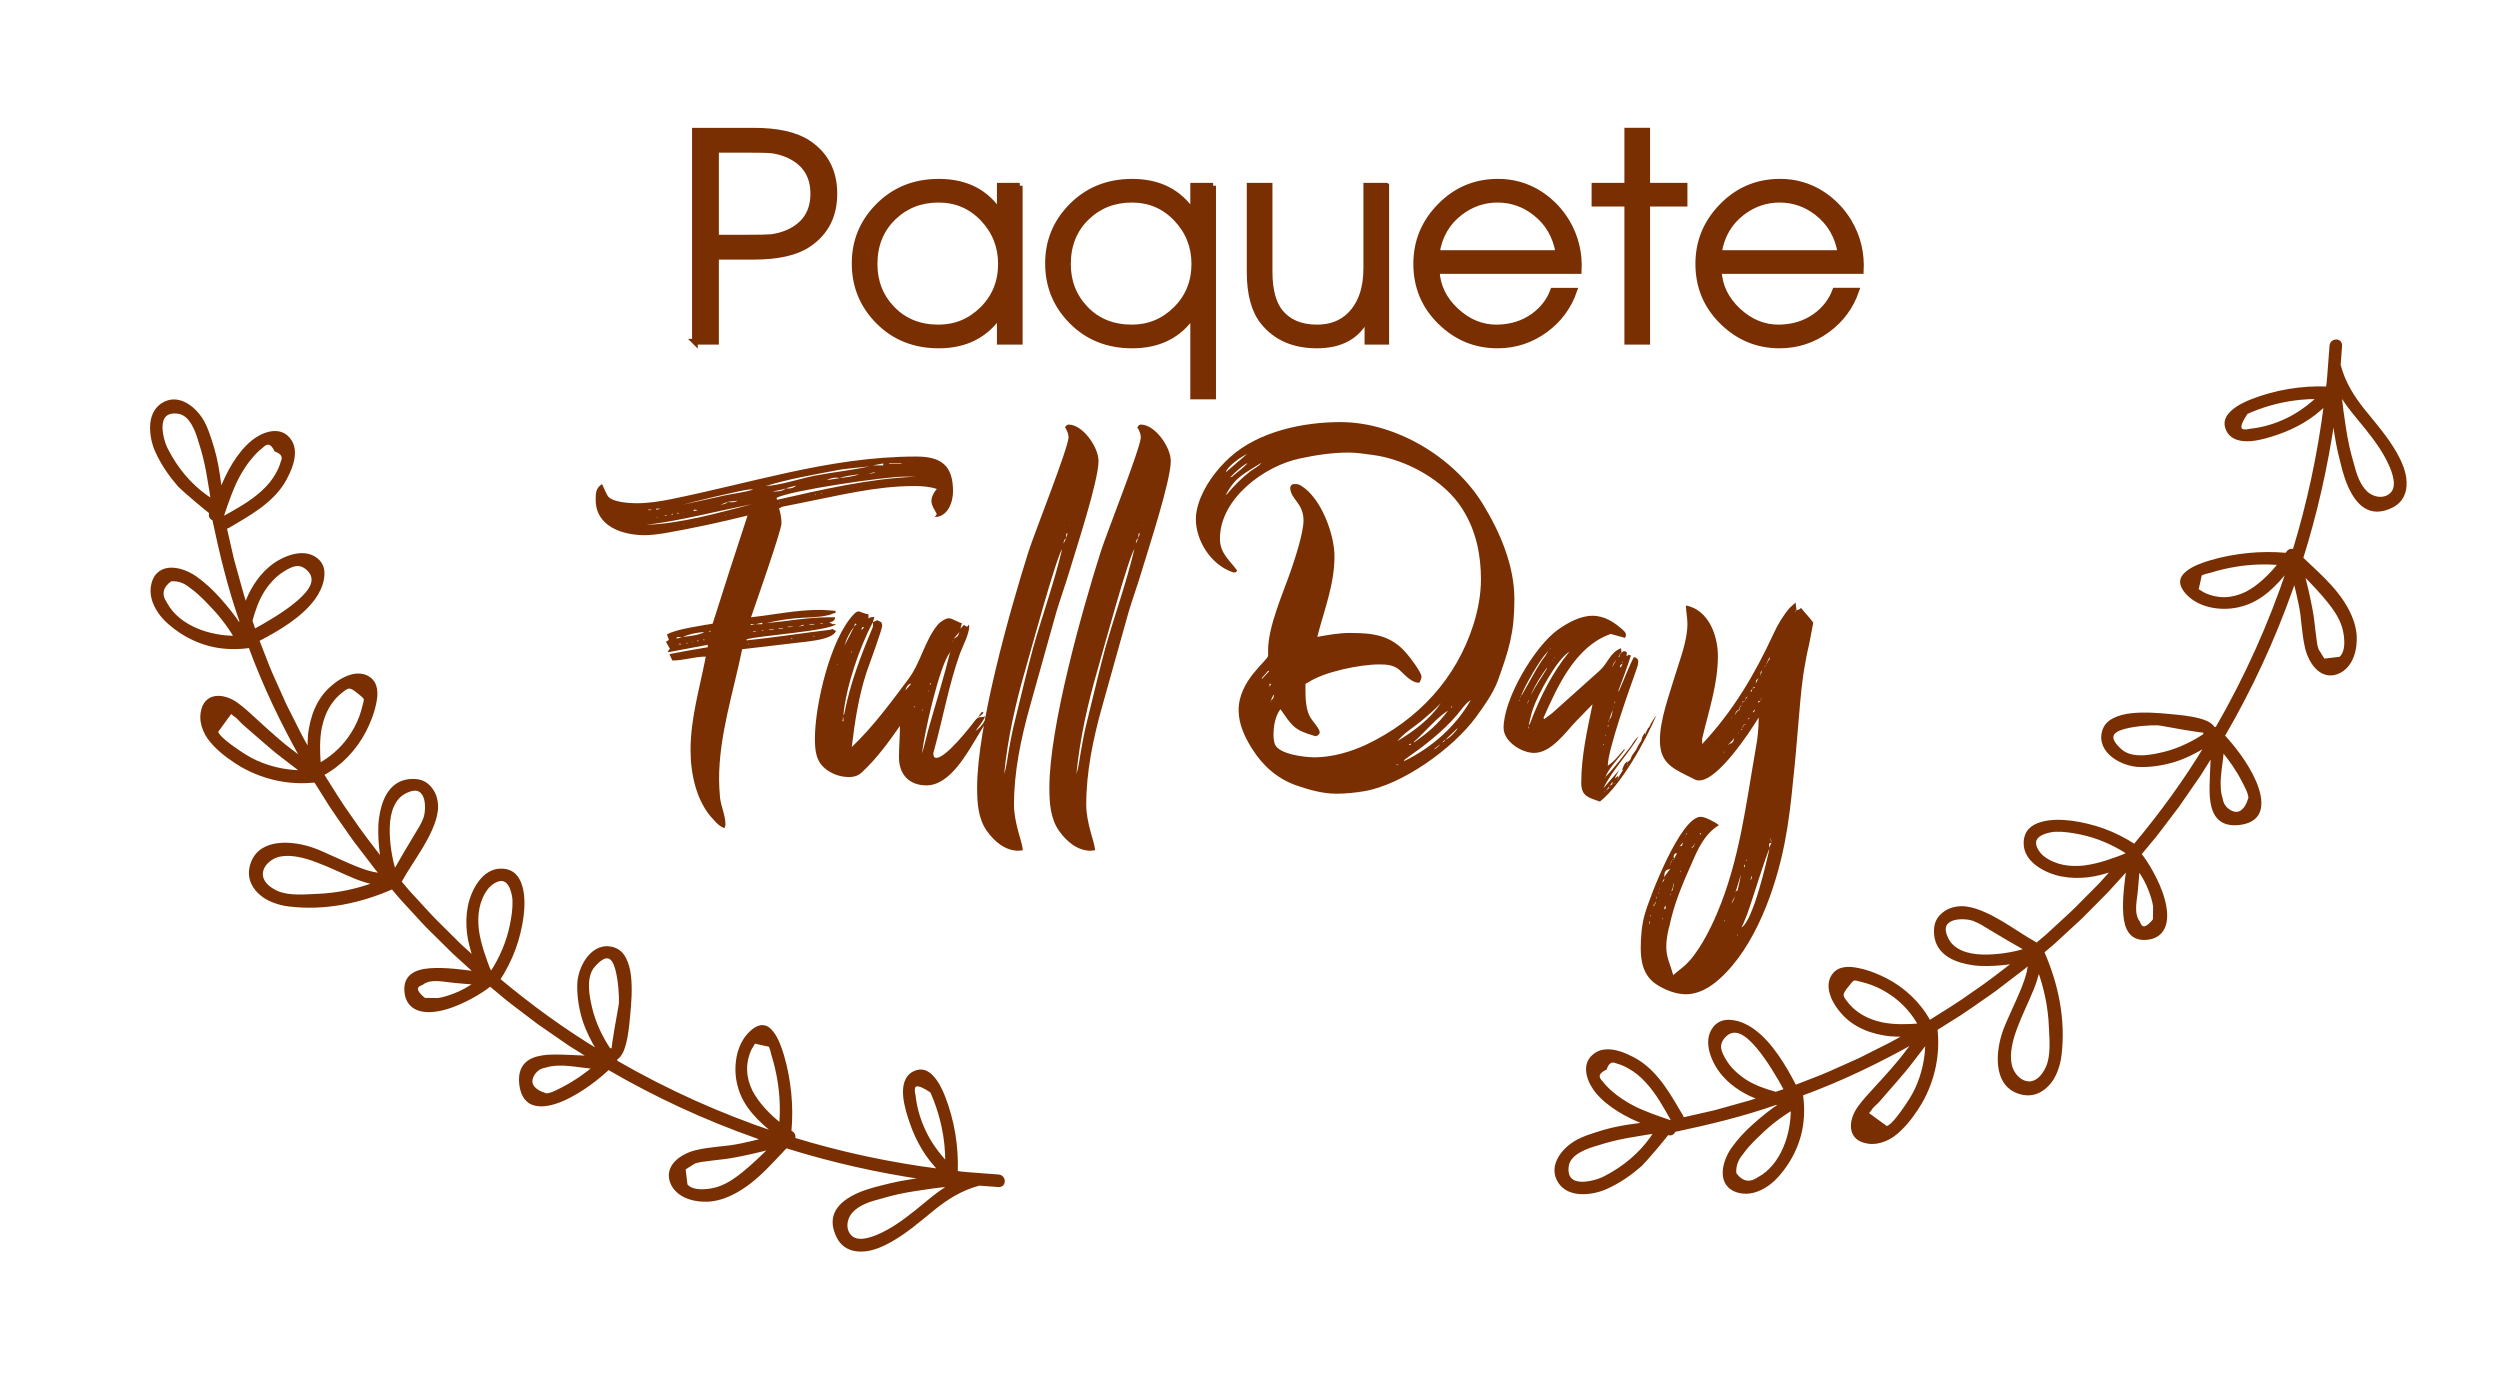 <?xml version="1.0" encoding="UTF-8"?>
<!DOCTYPE svg PUBLIC "-//W3C//DTD SVG 1.1//EN" "http://www.w3.org/Graphics/SVG/1.1/DTD/svg11.dtd">
<!-- Creator: CorelDRAW 2017 -->
<svg xmlns="http://www.w3.org/2000/svg" xml:space="preserve" width="74.216mm" height="40.849mm" version="1.1" style="shape-rendering:geometricPrecision; text-rendering:geometricPrecision; image-rendering:optimizeQuality; fill-rule:evenodd; clip-rule:evenodd"
viewBox="0 0 9186.63 5056.39"
 xmlns:xlink="http://www.w3.org/1999/xlink">
 <defs>
  <style type="text/css">
   <![CDATA[
    .str0 {stroke:#792F02;stroke-width:20.96;stroke-miterlimit:22.926}
    .str1 {stroke:#792F02;stroke-width:9.43;stroke-miterlimit:22.926}
    .fil2 {fill:none}
    .fil0 {fill:#792F02;fill-rule:nonzero}
    .fil1 {fill:#792F02;fill-rule:nonzero}
   ]]>
  </style>
 </defs>
 <g id="Capa_x0020_1">
  <path class="fil0 str0" d="M2553.53 1255.78l0 -775.55 215.89 0c88.03,0 154.77,15.03 200.18,45.07 64.28,42.62 96.41,104.81 96.41,186.55 0,81.75 -32.13,143.92 -96.41,186.55 -44.72,30.04 -111.44,45.06 -200.18,45.06l-138.34 0 0 312.32 -77.55 0zm77.55 -705.33l0 322.8 112.15 0c46.81,0 77.55,-0.71 92.22,-2.1 21.66,-2.8 42.63,-8.73 62.88,-17.81 60.1,-27.95 90.14,-75.11 90.14,-141.48 0,-66.37 -30.04,-113.53 -90.14,-141.48 -20.25,-9.09 -41.22,-15.03 -62.88,-17.82 -14.67,-1.39 -45.4,-2.09 -92.22,-2.09l-112.15 0zm1116.16 132.05l0 573.28 -73.37 0 0 -100.61 0 0c-51.17,76.15 -125.94,114.24 -224.1,114.24 -89.09,0 -162.97,-29.35 -221.48,-88.03 -58.52,-58.7 -87.86,-129.96 -87.86,-213.8 0,-80.36 28.12,-149.53 84.18,-207.51 59.56,-61.5 134.68,-92.23 225.16,-92.23 100.25,0 175.02,38.42 224.1,115.28l0 0 0 -100.61 73.37 0zm-533.45 288.22c0,64.97 21.84,120 65.51,165.06 43.67,45.06 100.09,67.6 169.26,67.6 62.88,0 116.85,-22.37 161.92,-67.08 45.07,-44.71 67.6,-100.26 67.6,-166.64 0,-64.28 -22.01,-119.65 -66.03,-166.12 -44.02,-46.46 -98.52,-69.69 -163.49,-69.69 -64.99,0 -119.82,21.3 -164.54,63.93 -46.81,44.71 -70.22,102.36 -70.22,172.92zm1244.03 -288.22l0 774.5 -73.37 0 0 -301.83 0 0c-49.79,76.15 -124.54,114.24 -224.11,114.24 -89.07,0 -162.96,-29.35 -221.48,-88.03 -58.51,-58.7 -87.86,-129.96 -87.86,-213.8 0,-80.36 28.12,-149.53 84.2,-207.51 59.56,-61.5 134.68,-92.23 225.15,-92.23 99.57,0 174.32,38.42 224.11,115.28l0 0 0 -100.61 73.37 0zm-533.45 288.22c0,64.97 21.84,120 65.51,165.06 43.67,45.06 100.08,67.6 169.25,67.6 62.88,0 116.86,-22.37 161.92,-67.08 45.07,-44.71 67.61,-100.26 67.61,-166.64 0,-64.28 -22.01,-119.65 -66.04,-166.12 -44.02,-46.46 -98.51,-69.69 -163.49,-69.69 -64.97,0 -119.82,21.3 -164.53,63.93 -46.81,44.71 -70.22,102.36 -70.22,172.92zm1169.61 -288.22l0 573.28 -69.18 0 0 -89.09 -2.09 0c-33.53,68.48 -94.67,102.71 -183.41,102.71 -85.24,0 -150.92,-28.66 -197.03,-85.94 -33.53,-41.22 -50.31,-102.7 -50.31,-184.45l0 -316.51 73.37 0 0 315.46c0,68.46 13.62,118.78 40.87,150.92 30.74,36.33 75.11,54.5 133.09,54.5 50.31,0 90.83,-15.37 121.58,-46.12 39.82,-39.82 59.74,-97.12 59.74,-171.87l0 -302.88 73.37 0zm707.42 313.37l-521.92 0c2.8,55.89 26.55,104.62 71.26,146.2 44.72,41.57 95.03,62 150.92,61.31 50.31,-0.71 94.32,-14.32 132.05,-40.87 34.94,-25.15 59.39,-56.59 73.37,-94.32l77.56 0c-20.26,58.69 -55.55,106.54 -105.86,143.58 -52.4,38.42 -111.1,57.65 -176.07,57.65 -81.04,0 -151.09,-29 -210.13,-86.99 -59.03,-57.99 -88.55,-128.91 -88.55,-212.75 0,-81.75 28.99,-152.31 86.98,-211.71 57.99,-59.39 128.21,-89.43 210.65,-90.13 57.99,-0.71 111.1,14.67 159.31,46.11 39.82,26.55 71.97,60.08 96.41,100.61 32.84,55.19 47.51,115.64 44.02,181.32zm-521.92 -66.03l447.51 0c-10.48,-62.88 -39.47,-112.49 -86.99,-148.82 -40.51,-31.44 -86.28,-47.16 -137.29,-47.16 -50.31,0 -96.07,15.72 -137.29,47.16 -47.52,36.33 -76.16,85.94 -85.94,148.82zm700.09 325.93l0 -507.25 -120.53 0 0 -66.03 120.53 0 0 -202.27 73.37 0 0 202.27 137.29 0 0 66.03 -137.29 0 0 507.25 -73.37 0zm858.33 -259.91l-521.92 0c2.8,55.89 26.55,104.62 71.26,146.2 44.72,41.57 95.03,62 150.92,61.31 50.31,-0.71 94.32,-14.32 132.05,-40.87 34.94,-25.15 59.39,-56.59 73.37,-94.32l77.56 0c-20.26,58.69 -55.55,106.54 -105.86,143.58 -52.4,38.42 -111.1,57.65 -176.07,57.65 -81.04,0 -151.09,-29 -210.13,-86.99 -59.03,-57.99 -88.55,-128.91 -88.55,-212.75 0,-81.75 28.99,-152.31 86.98,-211.71 57.99,-59.39 128.21,-89.43 210.65,-90.13 57.99,-0.71 111.1,14.67 159.31,46.11 39.82,26.55 71.97,60.08 96.41,100.61 32.84,55.19 47.51,115.64 44.02,181.32zm-521.92 -66.03l447.51 0c-10.48,-62.88 -39.47,-112.49 -86.99,-148.82 -40.51,-31.44 -86.28,-47.16 -137.29,-47.16 -50.31,0 -96.07,15.72 -137.29,47.16 -47.52,36.33 -76.16,85.94 -85.94,148.82z"/>
  <path class="fil1" d="M3435.24 1899.81c46.96,0 66.83,-54.19 66.83,-93.93 0,-95.73 -43.35,-128.25 -135.47,-128.25 -160.77,0 -316.1,25.29 -473.26,59.61 -140.89,30.71 -279.97,66.83 -420.86,95.73 -43.35,9.04 -88.5,16.25 -133.67,16.25 -25.28,0 -84.89,-3.61 -102.95,-23.48 -5.42,-5.42 -19.87,-37.93 -23.48,-46.96 -23.48,14.46 -23.48,34.32 -23.48,57.81 0,97.54 97.54,130.05 180.62,130.05 23.48,0 48.77,-3.6 72.25,-7.22 102.96,-18.07 204.12,-39.75 305.27,-65.04 -43.36,131.87 -86.71,265.53 -128.25,397.39 -39.75,7.23 -135.48,19.87 -167.99,39.73l7.23 19.87 -10.84 7.23 14.45 25.29 -7.22 9.04 1.81 3.61 144.5 -27.1 0 9.02c-46.96,7.23 -93.94,16.27 -140.9,25.29l10.84 23.48c41.54,0 81.29,-14.45 122.83,-14.45 -21.67,113.79 -56,225.78 -56,343.2 0,88.5 21.67,191.47 84.9,256.49 10.83,12.64 23.48,25.29 39.73,30.71 1.81,-5.42 3.61,-9.04 3.61,-14.46 0,-32.51 -16.25,-65.02 -19.87,-97.54 -1.81,-21.67 -3.61,-45.16 -3.61,-66.83 0,-162.56 52.38,-319.72 84.89,-478.67l245.66 -28.9c25.29,-3.61 86.71,-10.83 99.35,-37.93l-16.25 -9.04 0 3.61c-104.77,12.64 -207.73,28.9 -312.49,39.73l0 -3.61c32.51,-12.64 305.26,-30.7 328.74,-55.99l-12.64 0 -12.65 -7.23c10.84,0 21.67,-5.42 21.67,-18.06l-21.67 0c-77.67,0 -153.54,14.45 -231.2,21.67 36.12,-9.04 72.25,-14.45 108.37,-18.06 37.94,-3.61 79.48,-1.81 117.41,-10.84 10.84,-1.81 18.07,-7.23 28.9,-9.02l0 -7.23c-19.87,-1.81 -39.73,-3.61 -59.6,-3.61 -84.9,0 -167.99,18.06 -251.08,27.1 16.25,-46.96 111.99,-319.72 111.99,-345.01 0,-18.06 -3.61,-37.93 -9.02,-55.99 5.41,0 7.22,-3.61 12.64,-5.42l63.23 -12.65c139.08,-27.1 278.16,-63.22 420.86,-63.22 27.1,0 56,1.81 83.1,10.83 -9.04,9.04 -19.88,28.9 -19.88,43.36 0,18.06 12.65,34.31 19.88,48.77l-7.23 10.83zm-70.44 -148.12c-173.41,7.23 -341.39,46.96 -509.38,84.9l-1.81 -7.23c50.58,-27.1 397.39,-77.67 466.03,-77.67l45.16 0zm-169.79 -37.93c-66.83,14.45 -135.47,21.67 -202.31,34.31 -52.38,10.84 -130.05,36.13 -178.82,37.94 81.28,-25.29 166.18,-39.73 251.07,-56 43.36,-9.02 86.71,-10.83 130.06,-16.25l0 0zm-431.7 139.08c-128.25,32.52 -256.5,70.44 -388.36,75.87 131.85,-16.25 258.3,-50.58 388.36,-75.87zm5.42 -54.19c-34.32,10.84 -70.44,14.46 -104.77,21.67l-155.35 34.32c30.71,-9.04 225.79,-56 245.66,-56l14.46 0zm-180.64 523.84c-14.45,10.83 -61.41,16.25 -79.48,18.06 25.29,-10.84 52.38,-16.25 79.48,-18.06l0 0zm496.73 -565.38c23.49,-9.04 48.77,-10.83 72.25,-14.45 -21.67,9.02 -48.76,10.83 -72.25,14.45zm-46.96 7.23c10.84,-5.42 21.69,-9.04 34.32,-9.04 3.61,0 9.04,0 12.64,1.81l-46.96 7.23zm169.79 -54.19l37.94 -7.23 0 7.23 -37.94 0zm-281.78 74.06c-7.23,7.23 -18.06,10.84 -28.9,10.84l-7.22 0 1.81 -1.81 34.31 -9.04zm-86.7 21.67c16.25,-3.61 32.51,-5.42 48.77,-10.83 -10.84,9.02 -25.29,10.83 -37.94,10.83l-10.83 0zm-128.25 34.32c-7.23,3.6 -14.45,5.41 -23.48,5.41 -3.61,0 -9.04,0 -12.64,-1.81l36.12 -3.6zm601.5 -137.29l0 1.81 -45.16 0 0 -1.81 45.16 0zm-511.19 585.24l0 5.42 -23.48 0 23.48 -5.42zm-296.22 54.19c-7.23,1.81 -12.65,3.61 -19.88,3.61 1.81,-3.61 3.61,-5.42 7.23,-5.42 3.61,0 9.04,1.81 12.65,1.81zm169.79 -498.55c-7.23,9.04 -18.07,9.04 -27.1,10.84l27.1 -10.84zm-126.44 34.32c0,-3.61 1.81,-5.42 5.42,-5.42 3.6,0 7.22,1.81 10.83,1.81l-16.25 3.61zm-137.29 -9.04l16.27 0c-5.42,1.81 -10.84,3.61 -16.27,3.61l0 -3.61zm802 -133.66l1.81 1.81c-7.23,1.81 -16.25,3.61 -23.48,3.61l21.67 -5.42zm-279.97 567.17l19.87 -7.22 0 3.61 -19.87 3.6zm-37.94 0l21.67 0c-7.22,1.81 -14.45,1.81 -21.67,1.81l0 -1.81zm79.48 -7.22l0 -1.81 16.25 0 1.81 1.81 -18.06 0zm-113.79 14.45l0 -1.81 16.25 0 0 1.81 -16.25 0zm-18.06 1.81l0 1.81 -16.27 0 0 -1.81 16.27 0zm-84.9 -18.06l16.25 0 -14.45 3.61 -1.81 -3.61zm19.87 25.29l0 1.81 -10.83 0 0 -1.81 10.83 0zm-395.57 -444.36l0 -1.81 10.83 0 0 1.81 -10.83 0zm641.23 415.45l0 1.81 -9.04 0 0 -1.81 9.04 0zm-529.25 77.67l0 -1.81 9.04 0 0 1.81 -9.04 0zm-52.38 -473.26l10.84 0c-3.61,1.81 -5.42,1.81 -9.04,1.81l-1.81 -1.81zm23.48 -3.6l7.23 -3.61 0 3.61 -7.23 0zm23.48 -7.23c1.81,1.81 5.42,1.81 7.23,1.81 -1.81,1.81 -5.42,1.81 -7.23,1.81l0 -3.61zm115.6 437.13l5.42 -3.61 1.81 3.61 -7.23 0zm-41.54 32.51c1.81,1.81 3.61,1.81 5.42,1.81l-3.61 1.81 -3.61 -1.81 1.81 -1.81zm-41.54 10.84l0 -1.81 5.42 0 0 1.81 -5.42 0zm278.16 -46.96l0 -1.81 5.42 0 0 1.81 -5.42 0zm-209.53 34.31l-3.61 1.81c-1.81,-1.81 -1.81,-1.81 -1.81,-3.61l5.42 1.81zm317.91 -3.6l-1.81 -1.81 5.42 0 0 1.81 -3.61 0zm81.28 -9.04l0 -1.81 3.61 0 0 1.81 -3.61 0zm-570.79 -437.13l-5.42 0 0 -1.81 5.42 1.81zm579.82 -83.08c-1.81,0 -3.61,0 -3.61,-1.81l3.61 0 0 1.81zm-245.66 547.31c-1.81,1.81 -1.81,1.81 -3.61,1.81l0 -1.81 3.61 0zm267.33 -550.92c-1.81,0 -1.81,0 -3.61,-1.81l3.61 0 0 1.81zm-475.05 545.5l-1.81 0 0 -1.81 1.81 0 0 1.81zm321.53 -511.19l-3.61 0 3.61 -1.81 0 1.81zm-202.31 45.16l3.61 0 0 1.81 -3.61 -1.81zm312.49 -74.06l0 1.81 -1.81 0 1.81 -1.81zm-464.22 63.23c-1.81,1.81 -3.61,1.81 -5.42,1.81l5.42 -1.81zm624.98 -90.31l-1.81 -1.81 1.81 0 0 1.81zm-397.38 84.89l0 -1.81 1.81 1.81 -1.81 0zm-187.85 41.54l1.81 0 0 1.81 -1.81 -1.81zm135.47 -28.89l-1.81 -1.81 1.81 0 0 1.81zm182.43 -75.87l-1.81 -1.81 1.81 0 0 1.81zm296.24 -25.29l-1.81 -1.81 1.81 0 0 1.81zm-652.08 139.08l-1.81 0 0 -1.81 1.81 1.81zm467.84 379.32l0 1.81 -1.81 -1.81 1.81 0zm610.52 328.75l1.81 -1.81 -5.42 7.22 0 -1.81c-23.48,30.71 -111.99,144.5 -148.12,144.5 -10.83,0 -10.83,-10.83 -10.83,-18.06 0,-1.81 5.42,-18.06 5.42,-19.87 30.7,-113.79 52.38,-233.01 92.12,-345.01 10.83,-28.89 34.31,-72.25 34.31,-101.14 0,0 -1.79,-3.61 -1.79,-5.42l-5.42 7.22c-3.61,0 -7.23,-1.79 -9.04,-5.41l-3.61 0 -12.64 12.64 5.42 -19.87c-16.27,-3.61 -34.32,-18.06 -48.77,-18.06 -10.84,0 -32.52,14.45 -39.75,23.48 -48.77,59.6 -63.22,140.89 -108.37,200.49 -65.04,86.71 -128.25,173.41 -207.73,249.27 10.84,-92.12 25.29,-186.05 54.19,-274.56 9.04,-25.28 57.81,-158.95 57.81,-171.59 0,-3.61 -1.81,-9.04 -3.61,-12.65l-14.46 -7.23 -16.25 7.23 5.42 -19.87c-5.42,1.81 -18.06,0 -21.67,7.23l0 -16.27c-14.46,-1.81 -32.52,-10.83 -36.13,-10.83 -7.22,0 -12.64,5.42 -18.06,10.83 -86.7,90.32 -142.7,335.97 -142.7,455.19 0,46.96 3.61,88.52 45.16,117.42 23.48,16.25 50.58,25.28 79.48,25.28 21.67,0 36.12,-5.41 50.58,-19.87 52.38,-48.77 95.73,-108.37 137.28,-167.99 0,37.94 -3.61,77.67 -3.61,115.6 0,63.23 37.94,102.96 101.16,102.96 86.7,0 149.93,-119.22 189.66,-184.24 14.45,-23.48 28.9,-46.96 41.54,-72.25l-7.22 -5.42c-7.23,7.23 -9.04,12.65 -9.04,21.67l-7.23 12.65 1.81 0 0 1.81 -1.81 -1.81c-7.22,10.83 -16.25,19.87 -27.1,27.1 12.65,-18.07 27.1,-34.32 36.13,-54.19 -5.42,5.42 -18.06,1.81 -25.29,5.42l0 1.79 -1.81 0 0 -3.6c7.23,-3.61 16.25,-9.04 19.87,-16.27l-5.42 -3.61 -16.25 21.69zm-101.16 -240.24c-21.67,88.5 -48.77,175.2 -74.06,263.72 -10.83,36.12 -18.06,72.25 -28.89,108.37 7.22,-72.25 63.22,-321.53 102.95,-372.09zm-391.96 231.2c9.02,-102.96 59.6,-251.08 108.37,-341.39 0,7.23 1.81,14.46 -1.81,21.67 -43.35,102.96 -81.28,202.31 -102.96,312.49 0,3.61 -1.79,5.42 -3.6,7.23l0 0zm3.6 -254.68c7.23,-25.29 19.88,-50.58 36.13,-70.46l-36.13 70.46zm223.98 164.37c3.61,-10.84 7.23,-23.48 21.67,-25.29l-21.67 25.29zm198.7 -214.95c-7.23,19.87 -5.42,14.45 -21.67,25.29l21.67 -25.29zm-359.45 -7.23c0,-5.42 0,-10.84 7.23,-10.84l1.79 0c-1.79,3.61 -5.41,7.23 -9.02,10.84zm-27.1 -12.65c1.81,-3.6 0,-10.83 5.42,-10.83l3.61 1.81c-3.61,1.81 -5.42,5.42 -9.04,9.02zm-43.35 346.81c1.81,-5.42 1.81,-12.64 1.81,-18.06 1.81,7.22 1.81,12.64 1.81,19.87l-3.61 -1.81zm321.51 -131.85l0 -7.23c1.81,0 1.81,0 3.61,1.81l-3.61 5.42zm-57.79 83.08l-1.81 -3.61c1.81,-1.81 1.81,-1.81 3.61,-1.81l-1.81 5.42zm-231.21 -202.31c0,-1.79 0,-3.6 1.81,-5.41l0 5.41 -1.81 0zm263.72 213.15l-1.79 0 0 -3.61 1.79 0 0 3.61zm18.07 -68.65l0 -5.41 1.81 0 -1.81 5.41zm-332.36 -99.34l0 -1.81 1.79 0 0 1.81 -1.79 0zm422.67 -86.71c0,-1.81 1.81,-1.81 1.81,-3.61l0 3.61 -1.81 0zm-7.23 36.13c-1.81,1.81 -1.81,1.81 -1.81,3.61l0 -3.61 1.81 0zm-231.2 238.43l0 1.81 -1.81 -1.81 1.81 0zm272.76 -296.24l1.79 0 -1.79 1.81 0 -1.81zm-334.18 27.1l0 1.81 -1.79 0 1.79 -1.81zm366.68 350.42l1.81 -1.81 0 1.81 -1.81 0zm-346.8 -395.57l-1.81 0 0 -1.81 1.81 1.81zm693.62 -746c7.22,10.83 12.64,23.48 12.64,36.12 0,36.13 -124.64,350.43 -146.31,417.26 -70.44,222.18 -189.66,646.65 -189.66,870.64 0,54.19 3.61,113.79 36.12,158.95 27.1,37.94 66.84,72.25 115.61,72.25 5.41,0 10.83,-1.81 16.25,-1.81 -1.81,-21.67 -10.84,-45.16 -16.25,-66.83 -9.04,-34.32 -16.27,-66.83 -16.27,-101.16 0,-119.22 25.29,-242.04 57.81,-357.65l97.54 -348.61c14.45,-48.77 32.52,-97.54 46.96,-146.31 25.29,-84.9 108.37,-335.97 108.37,-410.03 0,-50.58 -57.79,-133.67 -110.18,-133.67 -5.42,0 -10.84,5.42 -12.64,10.84zm-223.98 1273.44c12.64,-130.06 41.54,-258.3 77.67,-382.93 19.87,-68.64 111.99,-408.22 135.47,-444.36 -28.9,122.83 -72.25,242.04 -106.58,363.07 -23.48,86.71 -43.35,173.41 -65.02,260.1 -14.45,56 -23.48,110.19 -32.52,166.19 -1.79,12.64 -5.41,25.28 -9.02,37.93zm218.56 -847.16c0,-9.04 1.81,-14.45 9.02,-19.87l-9.02 19.87zm9.02 -19.87c0,-5.42 0,-12.65 1.81,-18.06l3.61 1.81 -5.42 16.25zm12.65 -46.96l0 -1.81 1.81 1.81 -1.81 0zm249.27 -359.45c7.22,10.83 12.64,23.48 12.64,36.12 0,36.13 -124.64,350.43 -146.31,417.26 -70.44,222.18 -189.66,646.65 -189.66,870.64 0,54.19 3.61,113.79 36.12,158.95 27.1,37.94 66.84,72.25 115.61,72.25 5.41,0 10.83,-1.81 16.25,-1.81 -1.81,-21.67 -10.84,-45.16 -16.25,-66.83 -9.04,-34.32 -16.27,-66.83 -16.27,-101.16 0,-119.22 25.29,-242.04 57.81,-357.65l97.54 -348.61c14.45,-48.77 32.52,-97.54 46.96,-146.31 25.29,-84.9 108.37,-335.97 108.37,-410.03 0,-50.58 -57.79,-133.67 -110.18,-133.67 -5.42,0 -10.84,5.42 -12.64,10.84zm-223.98 1273.44c12.64,-130.06 41.54,-258.3 77.67,-382.93 19.87,-68.64 111.99,-408.22 135.47,-444.36 -28.9,122.83 -72.25,242.04 -106.58,363.07 -23.48,86.71 -43.35,173.41 -65.02,260.1 -14.45,56 -23.48,110.19 -32.52,166.19 -1.79,12.64 -5.41,25.28 -9.02,37.93zm218.56 -847.16c0,-9.04 1.81,-14.45 9.02,-19.87l-9.02 19.87zm9.02 -19.87c0,-5.42 0,-12.65 1.81,-18.06l3.61 1.81 -5.42 16.25zm12.65 -46.96l0 -1.81 1.81 1.81 -1.81 0zm644.85 410.03c25.29,-99.35 63.23,-191.47 63.23,-296.24 0,-81.28 -48.77,-213.14 -121.02,-258.3 -10.84,-7.23 -16.25,-7.23 -28.9,-7.23 -5.42,0 -12.64,7.23 -12.64,12.65 0,43.35 48.77,55.99 48.77,121.02 0,45.16 -30.71,139.08 -46.96,186.05 -28.9,83.08 -83.1,204.11 -83.1,290.82l0 19.87c0,18.06 -108.38,90.31 -108.38,200.5 0,50.58 21.69,97.54 48.77,140.89 39.75,63.22 92.13,110.18 162.58,135.47 46.96,16.27 97.54,30.71 148.12,30.71 34.31,0 68.64,-3.61 101.14,-9.04 140.89,-23.48 326.95,-157.14 411.84,-272.74 28.9,-39.75 61.42,-84.9 79.48,-131.87 41.54,-115.6 61.41,-177.02 61.41,-301.65 0,-122.83 -52.37,-245.66 -115.6,-348.62 -104.76,-171.6 -319.72,-301.65 -523.82,-301.65 -137.28,0 -299.85,34.31 -404.61,128.24 -50.58,45.16 -97.54,108.38 -117.41,173.41 -5.42,18.06 -9.04,36.13 -9.04,54.19 0,81.28 56,167.99 133.66,195.08 3.61,1.81 5.42,1.81 9.04,1.81 3.61,0 7.23,-3.61 9.04,-7.23 -28.9,-39.73 -63.23,-63.22 -63.23,-117.41 0,-146.31 162.58,-267.33 294.43,-294.43 57.81,-12.64 119.22,-21.67 178.83,-21.67 30.7,0 61.41,5.42 90.31,9.04 121.02,16.25 263.72,93.93 328.74,200.49 48.77,77.67 66.83,166.18 66.83,256.5 0,55.99 -10.83,111.99 -27.08,164.37 -63.23,200.49 -204.12,352.22 -393.78,442.54 -57.81,27.1 -126.44,46.96 -191.47,46.96 -34.32,0 -128.25,-10.83 -144.5,-46.96 -3.61,-9.02 -5.42,-23.48 -5.42,-34.31 0,-32.52 5.42,-68.64 25.29,-95.73 43.35,61.41 48.77,75.87 122.83,97.54 1.81,0 5.42,1.81 5.42,1.81 7.22,0 16.25,-7.23 16.25,-14.46 0,-12.64 -27.1,-41.54 -34.31,-54.18 -16.27,-27.1 -18.07,-68.65 -18.07,-99.35l0 -23.48c1.81,-1.81 5.42,-5.42 9.04,-5.42 57.79,-39.73 191.47,-66.83 261.91,-66.83 27.1,0 52.38,1.81 74.06,19.87 18.06,16.25 46.96,50.58 74.06,46.96 3.61,-7.23 7.23,-14.46 7.23,-21.67 0,-16.27 -41.55,-70.44 -54.19,-84.9 -57.81,-68.64 -124.64,-75.87 -209.53,-75.87 -39.75,0 -79.48,7.23 -119.23,14.46zm563.57 233.01c-56,97.54 -144.5,175.21 -245.66,223.98 1.81,-3.61 3.61,-7.23 7.23,-9.04 66.83,-46.96 133.66,-97.54 187.85,-160.76 9.04,-10.84 37.94,-50.58 50.58,-54.19zm-269.14 149.93c25.29,-30.71 59.61,-50.58 90.31,-75.87 23.49,-19.87 46.98,-39.73 68.65,-63.22 -37.94,57.79 -99.35,102.95 -158.96,139.08zm59.61 3.61c37.93,-32.52 86.7,-92.12 126.44,-115.6 -37.94,50.58 -72.25,79.47 -122.83,115.6l-3.61 0zm-690.01 -908.57c36.13,-68.65 72.25,-79.48 130.06,-117.42 -5.42,10.84 -30.71,23.48 -39.73,30.71 -30.71,23.48 -61.42,54.19 -86.71,84.9l-3.61 1.81zm0 -83.1c1.81,-1.81 0,-3.61 1.81,-5.42 12.65,-21.67 52.38,-50.58 75.87,-61.41l-77.67 66.83zm16.27 18.06c10.83,-10.83 52.38,-50.58 63.22,-50.58 -16.25,16.27 -34.31,30.71 -52.38,45.16 -1.81,3.61 -5.41,3.61 -9.02,5.42l-1.81 0zm836.31 921.22c-7.23,14.45 -30.71,37.93 -45.16,43.35l45.16 -43.35zm-718.91 -180.64l-1.81 -1.79 23.48 -27.1c1.81,0 1.81,0 3.61,1.81l-25.29 27.08zm43.35 59.61c0,7.23 -3.61,16.25 -10.83,19.87 1.79,-7.23 5.41,-12.64 9.02,-19.87l1.81 0zm608.73 184.24c-7.23,7.23 -12.65,12.65 -21.67,16.27 7.22,-7.23 14.45,-10.84 21.67,-18.07l0 1.81zm-624.98 -216.76l0 -9.02 5.42 1.81 -5.42 9.02 -1.81 -1.81 1.81 0zm520.21 211.35c0,1.81 -1.81,5.41 -5.42,5.41l-3.6 -1.81 9.02 -3.6zm124.64 -12.65l-3.61 5.42 -7.23 3.61 9.04 -9.04 1.81 0zm21.67 -117.41c0,-1.81 0,-5.42 1.81,-7.23l1.81 1.81 -3.61 5.42zm-202.31 207.72c3.61,0 7.23,0 10.84,-1.81l-5.42 3.61c-1.81,0 -3.61,0 -5.42,-1.81zm-462.4 -231.2c0,-1.81 0,-1.81 1.81,-1.81l0 1.81 -1.81 0zm-177.02 -823.68c-1.81,0 -1.81,1.81 -3.61,1.81l1.81 -1.81 1.81 0zm10.84 -16.25c-1.81,0 -1.81,1.81 -3.61,3.61 1.81,-1.81 1.81,-3.61 3.61,-3.61zm1566.05 919.41l0 -1.81c-1.79,5.42 -3.6,10.83 -7.22,16.25l-5.42 3.61 1.81 0c-3.61,7.23 -9.04,14.45 -10.84,23.48l-1.81 -7.23 -10.83 19.87 1.81 0 -3.61 7.23 1.81 0c-5.42,9.04 -12.65,18.06 -16.25,27.1 -5.42,14.45 -19.88,25.29 -23.48,39.73l-3.61 7.23 -5.42 3.61 -3.61 7.23 0 -7.23c-12.64,9.04 -14.45,18.06 -19.87,32.52l3.61 0 1.81 -1.81 0 1.81 -1.81 0c-5.42,9.02 -14.46,19.87 -16.27,28.89l-1.79 -7.22 -12.65 9.02 16.25 -30.7 -57.79 66.83c32.51,-66.83 92.12,-126.44 130.05,-191.47l-9.02 9.02c-9.04,9.04 -16.27,23.48 -23.48,32.52 -28.9,36.12 -57.81,75.87 -90.32,108.37 0,1.81 0,1.81 -1.79,1.81l0 -1.81 1.79 0c16.27,-37.93 48.77,-66.83 72.25,-101.14l-3.6 0c-18.07,19.87 -36.13,45.16 -59.61,59.6 0,-57.79 79.48,-281.78 102.96,-346.8 3.61,-10.84 9.02,-23.48 9.02,-36.13 0,-9.04 -7.22,-14.45 -16.25,-16.25 -19.87,37.93 -34.31,79.47 -52.38,119.22 0,3.61 -3.61,5.42 -5.41,7.23 0,1.79 0,1.79 -1.81,1.79l1.81 -1.79c16.25,-43.36 32.51,-86.71 46.96,-131.87l-9.04 -3.61 0 1.81 -7.23 3.61 1.81 -12.65c-1.81,-1.79 -5.42,-5.41 -9.02,-5.41 -5.42,0 -9.04,3.61 -10.84,7.22l-5.42 3.61 -1.81 9.04 -5.41 1.81c7.22,-7.23 3.6,-5.42 7.22,-12.65l5.42 -1.81 -1.81 -18.06c-41.54,16.25 -46.96,54.19 -79.48,83.1l-173.39 155.34 -28.9 21.67 -3.61 -3.61c52.38,-117.41 117.41,-263.72 247.47,-308.88l52.37 14.46c1.81,-3.61 3.61,-7.23 3.61,-10.84 0,-5.42 -3.61,-10.83 -7.22,-14.45 -32.52,-30.71 -70.44,-56 -115.61,-56 -45.16,0 -90.31,25.29 -126.43,50.58 -86.71,61.41 -200.5,254.68 -200.5,361.26 0,50.58 66.83,92.12 111.99,92.12 63.23,0 115.61,-75.87 153.54,-115.6l61.41 -63.22c-19.87,95.73 -41.54,191.47 -41.54,289.01 0,50.57 28.9,54.18 68.64,68.64 79.48,-63.23 167.99,-223.98 207.73,-317.91 -7.23,10.83 -14.46,19.87 -19.88,30.71zm-102.95 -229.41c0,3.61 0,5.42 -1.81,9.04 0,-3.61 0,-5.42 1.81,-9.04zm-1.81 10.84l-7.23 14.45c0,-1.81 -1.81,-5.42 -1.81,-5.42 0,-5.41 3.61,-7.22 9.04,-9.02l0 0zm-34.32 160.76c0,-1.81 0,-3.61 1.81,-5.42l-1.81 5.42zm7.23 -18.06l-1.81 3.61c0,-3.61 0,-7.23 1.81,-9.04l0 5.42zm3.61 -157.15l-14.46 27.1c1.81,-9.02 9.04,-21.67 14.46,-27.1zm-12.65 184.25c-1.81,12.64 -3.61,25.29 -12.64,36.12 3.61,-12.64 7.23,-23.48 12.64,-36.12zm-14.45 37.93l1.81 0 -3.61 7.23 1.81 -7.23zm-1.81 14.46l0 9.02 -1.81 0c0,-3.61 0,-5.42 1.81,-9.02zm-9.04 37.93l0 5.42 -1.81 -3.61 1.81 -1.81 0 0zm-9.02 34.32l1.81 0 0 3.6 -1.81 0 0 -3.6zm-178.83 -319.72l0 1.81 -1.81 0c0,-1.81 0,-1.81 1.81,-1.81zm-7.23 12.64l0 1.81 -3.6 0c1.81,0 1.81,0 3.6,-1.81zm-9.02 -45.16l1.81 0 -5.42 3.61 3.61 -3.61zm-111.99 193.27l-1.81 0c0,-1.81 1.81,-3.61 1.81,-5.42l0 5.42zm5.41 -19.87l-3.61 9.04c0,-3.61 1.81,-7.23 3.61,-9.04 12.65,-34.32 68.64,-131.87 93.93,-157.15l3.61 -7.22c0,9.02 -16.25,28.9 -21.67,36.12 -25.29,37.94 -46.96,81.29 -70.44,121.02 0,3.61 -3.61,5.42 -5.42,7.23zm93.93 -101.16l0 3.61c-19.87,32.52 -41.54,63.22 -59.6,97.54 16.25,-37.93 36.12,-68.64 59.6,-101.16zm-72.25 130.06c3.61,-3.61 3.61,-10.84 7.23,-12.65l-5.42 12.65 -1.81 0zm5.42 92.12l-1.81 0c0,-1.81 0,-5.42 1.81,-7.23l0 7.23zm7.23 -23.48c-1.81,5.42 -3.61,9.04 -7.23,12.64 5.42,-19.87 9.04,-41.54 16.25,-61.41 18.07,-52.38 86.71,-180.64 133.67,-209.53 -61.42,74.06 -108.38,167.99 -142.7,258.3zm270.95 258.3c0,-1.81 1.81,-3.61 3.6,-3.61l-3.6 3.61zm5.41 -5.42l12.65 -16.25c0,9.04 -7.23,10.84 -12.65,16.25zm12.65 -9.02c1.81,0 1.81,-1.81 3.61,-1.81 0,1.81 -1.81,1.81 -3.61,1.81zm1.81 -9.04l10.83 -16.25c0,3.61 -1.81,7.22 -1.81,10.83l-9.02 5.42zm10.83 -7.23l1.81 -1.81c0,1.81 0,1.81 -1.81,1.81zm9.04 -1.81l-3.61 0c1.81,0 1.81,-1.79 3.61,-1.79l0 1.79zm7.23 -14.45l-1.81 0 5.42 -3.61 1.79 0 -5.41 3.61zm36.12 -50.58c0,-1.81 0,-5.42 1.81,-7.22 0,1.79 0,5.41 -1.81,7.22zm639.44 -579.82c-3.61,5.42 -10.84,7.23 -16.25,9.04 -1.81,1.81 -3.61,1.81 -5.42,7.23 0,-3.61 0,-5.42 5.42,-7.23l-3.61 -28.9 -21.67 19.87c-23.48,27.1 -45.17,63.23 -59.61,95.73 -68.64,148.12 -148.12,283.6 -261.91,404.62l0 -19.88c23.48,-101.14 57.81,-198.68 57.81,-303.45 0,-75.87 -34.32,-169.79 -117.42,-186.05 0,21.67 5.42,45.16 5.42,66.83 0,63.22 -27.1,130.05 -45.16,189.66 -21.67,72.25 -56,164.37 -56,238.43 0,79.48 41.55,101.16 99.35,130.06l18.07 9.02c10.83,5.42 14.45,9.04 27.08,9.04 68.65,0 184.25,-175.21 218.56,-231.2 0,37.93 -3.61,75.85 -10.83,113.79 -36.13,205.91 -59.61,411.84 -142.7,606.92 -25.29,59.6 -70.44,149.91 -121.02,193.27l-39.75 32.51c-9.02,-36.12 -25.29,-63.22 -25.29,-102.95 0,-23.49 3.61,-45.17 9.04,-68.65 0,-1.81 1.81,-3.6 1.81,-5.41 18.06,-86.71 46.96,-153.54 83.1,-234.83 23.48,-54.18 46.96,-106.56 99.34,-139.08 -12.64,-10.83 -50.58,-30.71 -66.83,-30.71 -74.06,0 -187.85,294.43 -205.91,359.45 -10.84,37.94 -14.46,83.1 -14.46,122.83 0,52.38 10.84,102.96 57.81,133.67 30.71,19.87 70.44,36.12 108.37,36.12 46.96,0 88.52,-25.29 122.83,-55.99 131.87,-117.41 207.73,-334.16 240.24,-502.16 14.46,-74.05 23.48,-151.72 30.71,-227.59 9.04,-79.48 14.45,-157.15 21.67,-236.62 5.42,-65.04 10.84,-131.87 23.48,-196.89 3.61,-23.48 9.04,-46.96 14.46,-70.44l14.45 -75.87c-14.45,-19.87 -30.71,-36.12 -45.16,-54.19zm-305.26 478.67c0,-1.81 1.79,-3.6 3.6,-5.41l-3.6 5.41zm-61.42 348.62c0,0 -1.81,1.81 -1.81,7.23 0,-1.81 -1.81,-3.61 -3.61,-3.61 1.81,-3.61 3.61,-3.61 5.42,-3.61zm-28.9 48.77l5.42 -12.65c0,5.42 -3.61,9.04 -3.61,14.46 -3.61,0 -3.61,3.61 -9.02,3.61 1.81,-3.61 5.41,-3.61 7.22,-5.42l0 0zm-162.56 287.2l0 -12.65c1.81,1.81 1.81,5.42 1.81,7.23 0,1.81 0,3.61 -1.81,5.42zm3.61 -27.1l0 -10.83c0,3.6 1.81,3.6 1.81,5.41 0,1.81 -1.81,3.61 -1.81,5.42zm74.06 -79.48c0,-1.81 0,-5.41 1.81,-7.22 0,1.81 0,5.41 -1.81,7.22l0 0zm9.02 -19.87l-5.41 5.42c5.41,-10.84 7.22,-18.06 7.22,-23.48l3.61 -9.04 -5.42 27.1zm10.84 -37.93c1.81,-1.81 3.61,-1.81 3.61,-1.81l-3.61 1.81zm16.25 -27.1l0 -7.23c0,1.81 1.81,3.61 1.81,5.42 0,0 0,0 -1.81,1.81zm21.67 -140.89c1.81,-1.81 5.42,-3.61 7.23,-3.61 -1.81,0 -3.61,1.81 -3.61,3.61 -1.81,1.81 -3.61,1.81 -3.61,1.81 0,0 0,0 0,-1.81l0 0zm0 7.22l-1.81 5.42c0,-1.81 0,-3.61 1.81,-5.42zm-10.83 23.48l-3.61 12.65c-3.61,0 -5.42,1.81 -9.04,1.81 7.23,-5.42 7.23,-9.04 12.65,-14.46zm-21.67 39.75l-10.84 19.87c-1.81,-1.81 -1.81,-5.42 -1.81,-7.23 0,-9.02 5.42,-12.64 12.65,-12.64zm-10.84 21.67c-1.81,1.81 -5.42,1.81 -7.22,1.81 1.79,-1.81 5.41,-1.81 7.22,-1.81zm-12.64 16.25c0,-5.42 1.81,-9.02 3.61,-12.64 0,3.61 -1.81,9.02 -3.61,12.64 0,1.81 -1.81,5.42 -1.81,9.04 0,-3.61 0,-7.23 1.81,-9.04zm-1.81 19.87c-7.23,10.84 -16.27,19.88 -21.67,30.71 0,-18.06 1.81,-27.1 21.67,-30.71zm-56 130.06l-1.81 0c0,3.61 0,5.42 -3.61,7.23 0,-3.61 0,-7.23 3.61,-7.23 1.81,-5.42 5.42,-9.04 5.42,-10.84 0,3.61 -1.81,7.23 -3.61,10.84zm3.61 -28.9c1.81,1.81 1.81,3.61 1.81,10.84 -1.81,-3.61 -1.81,-7.23 -1.81,-10.84zm9.04 -9.02l1.81 -9.04c0,3.61 0,7.23 -1.81,9.04zm3.6 -10.84l1.81 -14.45c0,3.61 0,9.02 -1.81,14.45zm10.84 104.77l0 -7.23c0,1.81 1.81,3.61 1.81,5.42 0,0 0,0 -1.81,1.81zm-1.81 -135.48c3.61,-5.41 7.23,-12.64 9.04,-16.25 0,3.61 0,5.42 -1.81,9.04l-7.23 7.22zm9.04 97.54c0,-5.41 1.81,-10.83 3.61,-14.45 0,3.61 1.79,7.23 1.79,9.04 0,3.6 -1.79,5.41 -5.41,5.41zm388.36 -933.85c0,5.42 -1.81,10.84 -1.81,16.25 -5.42,3.61 -9.04,12.65 -10.84,19.88 0,-14.46 12.65,-23.48 12.65,-36.13zm-12.65 37.94l-10.83 7.22c1.79,-1.81 5.41,-5.42 10.83,-7.22zm-21.67 25.28l3.61 -7.22 0 7.22c-3.61,5.42 -3.61,9.04 -5.42,14.46 0,-5.42 1.81,-9.04 1.81,-14.46zm-104.77 164.38l-1.81 7.22c0,-1.81 0,-5.41 1.81,-7.22zm-34.31 130.05c3.61,-1.81 7.22,-1.81 9.02,-3.61 -3.6,3.61 -5.41,3.61 -9.02,3.61zm37.93 -39.73l-5.42 5.42c-1.79,1.81 -5.41,1.81 -7.22,1.81 -1.81,1.81 -7.23,5.41 -7.23,7.22 1.81,-5.41 5.42,-7.22 5.42,-7.22 14.45,-12.65 16.25,-16.27 18.06,-21.69 0,3.61 -1.81,10.84 -3.61,14.46l0 0zm18.06 -28.9c0,-1.81 0,-5.42 1.81,-9.04 0,3.61 -1.81,7.23 -1.81,9.04zm5.42 -86.7c-7.22,0 -16.25,14.45 -18.06,21.67 1.81,-7.23 3.61,-14.46 9.04,-19.87l7.22 -3.61 3.61 -12.65c1.81,-1.81 5.42,-1.81 7.23,-1.81l-7.23 3.61c0,3.61 -1.81,9.04 -1.81,12.65l0 0zm3.61 74.06c1.81,-1.81 3.61,-5.42 7.23,-5.42 -1.81,3.61 -3.61,3.61 -7.23,5.42zm10.84 -18.07c0,5.42 -3.61,9.04 -3.61,10.84 0,-3.61 1.81,-9.04 3.61,-12.65l9.02 -3.6c-1.81,3.6 -7.22,3.6 -9.02,5.41zm7.22 -90.31c-1.81,1.81 -7.22,1.81 -10.83,3.61 0,3.61 -1.81,7.23 -1.81,9.04 0,-3.61 0,-7.23 1.81,-10.84 3.61,0 7.22,-1.81 10.83,-1.81 0,-3.61 1.81,-9.04 1.81,-12.64 3.61,-1.81 7.23,-1.81 9.04,-3.61l-5.42 3.61c-3.61,3.6 -3.61,9.02 -5.42,12.64zm16.27 63.22c-1.81,1.81 -5.42,1.81 -7.23,5.42l0 -1.81c0,-1.81 0,-3.61 7.23,-3.61 0,-3.6 1.81,-5.41 1.81,-7.22l-1.81 7.22zm10.83 -19.87c1.81,-3.61 1.81,-7.22 7.23,-10.83 0,3.61 0,7.22 -7.23,10.83zm-1.81 -88.5c0,3.61 -1.81,7.23 -1.81,10.84 -1.81,0 -3.6,0 -5.41,0 5.41,-5.42 5.41,-7.23 7.22,-10.84 1.81,-1.81 3.61,-5.42 10.84,-5.42 -1.81,3.61 -7.23,3.61 -10.84,5.42zm12.65 -18.06c0,-3.61 1.81,-9.04 1.81,-12.65l10.83 -9.02c-5.42,5.41 -5.42,7.22 -7.22,10.83l-5.42 10.84zm9.02 70.44l0 -5.42 9.04 -1.81c0,-5.42 1.81,-9.04 3.61,-12.64l-3.61 12.64 -1.81 1.81c-3.61,1.81 -5.42,3.61 -7.23,5.42zm-23.48 635.81l0 9.04 -5.41 7.23c3.6,-10.84 3.6,-14.46 5.41,-16.27zm-19.87 -61.41l0 7.23c-1.81,0 -1.81,0 -1.81,-1.81 0,0 1.81,-3.61 1.81,-5.42zm-5.42 19.87c0,3.61 0,7.23 -1.81,10.84 -1.79,-1.81 -1.79,-3.61 -1.79,-5.42 0,-1.81 0,-1.81 3.6,-5.42zm-74.06 207.72l-1.79 1.81c0,-5.41 1.79,-5.41 3.6,-7.22 -1.81,1.81 -1.81,3.61 -1.81,5.41zm25.29 -63.22c1.81,-10.83 9.04,-21.67 12.65,-27.1 -3.61,9.04 -7.23,18.06 -12.65,27.1zm19.88 121.02c0,-3.61 0,-7.23 1.81,-10.83 0,3.6 0,7.22 -1.81,10.83zm1.81 -169.79l-5.42 1.81c-1.81,1.81 -3.61,3.61 -3.61,7.23 0,-3.61 1.81,-7.23 3.61,-9.04l18.06 -59.6c-3.61,19.87 -7.23,39.73 -12.64,59.6zm14.45 135.48c9.04,-16.27 14.45,-34.32 21.67,-50.58 14.45,-37.94 70.44,-222.18 81.29,-238.43 -9.04,39.73 -59.61,265.51 -102.96,289.01zm102.96 -292.62c0,-3.61 -1.81,-7.23 -1.81,-10.84 0,-5.42 3.61,-7.23 9.02,-7.23 -3.6,5.42 -5.41,10.84 -7.22,18.07zm3.61 -37.94l3.6 18.06c-3.6,-5.41 -3.6,-12.64 -3.6,-18.06z"/>
  <path class="fil1 str1" d="M5898.84 4325.48c68.6,-35.32 126.85,-84.23 169.14,-143.71 4.42,-6.08 9.12,-13.65 14.26,-21.17 -17.85,2.33 -35.54,5.04 -53.23,8.23 -17.69,3.54 -35.43,5.47 -53,9.01 -35.27,6.57 -70.21,15.26 -104.81,26.48 -39.73,11.1 -104.7,33.21 -111.21,79.99 -6.25,45.54 17.58,61.07 48.65,62.78 31.06,1.44 68.81,-9.95 90.2,-21.61zm102.03 -258.06c42.28,21.38 87.94,36.8 134.32,52.72l0.88 0.5 10.5 -1.77 -0.71 -1.04c-28.47,-50.63 -56.17,-102.03 -95.46,-144.05 -19.29,-20.83 -39.8,-38.3 -64.61,-51.84 -13.98,-8.18 -28.69,-14.38 -44.07,-18.58 -19.29,-8.9 -33.15,-0.99 -42.22,23.77 -29.13,13.7 -33.87,30.74 -12.87,50.86 10.27,13.21 21.88,25.19 34.76,36.14 23.73,20.83 50.97,37.91 79.49,53.29zm524.59 -50.58l34.99 -11.67c-23.64,-43.83 -63.57,-112.7 -104.86,-160.73 -41.57,-48.36 -83.18,-74.18 -119.22,-36.03 -27.64,30 -17.3,56.31 4.02,90.97 18.37,29.7 45.17,53.68 74.79,72.86 33.45,20.85 71.04,33.94 110.27,44.61zm59.91 58.03c-24.14,14.66 -47.41,30.61 -69.58,48.2 -11.05,8.79 -21.88,18.01 -32.44,27.63 -5.19,4.82 -10.39,9.8 -15.53,14.77 -5.25,4.74 -10.27,9.62 -15.36,14.58 -18.63,18.48 -37.53,38.09 -52.46,59.76 -18.28,21.66 -26.53,45.92 -24.21,72.73 24.43,33.82 53.4,39.68 85.35,17.9 45.38,-23.88 76.55,-66.64 96.23,-112.63 19.84,-46.27 27.97,-97.07 28.01,-142.94zm467.68 -309.15c-23.26,-42.4 -55.21,-78.94 -95.07,-107.89 -24.71,-17.97 -51.57,-32.44 -79.32,-42.84 -12.82,-4.86 -24.99,-7.96 -38.3,-11.5 -32.28,-8.39 -27.86,-10.45 -52.57,19.97 -26.13,32.11 -21.93,37.25 2.54,67.37 9.9,12.16 22.28,23.11 35.01,32.27 27.47,19.9 59.69,31.84 93.28,38.97 43.67,8.18 88.72,6.87 134.43,3.65zm26.42 64.47l-53.39 69.36c-9.12,11.5 -18.02,23.65 -27.52,34.71l-28.69 33.56 -67.54 77.65c-8.64,9.68 -23.51,20.51 -29.52,31.79l-11.33 13.99c23.37,17.4 47.15,34.71 71.13,51.79 21.79,-3.6 62.13,-64.39 74.34,-82.25 18.13,-26.64 33.55,-53.28 44.72,-83.12 18.79,-48.81 27.58,-98.28 27.79,-147.46zm365.31 -340.77c-43.89,-24.77 -86.17,-49.59 -129.39,-75.72 -20.83,-12.55 -42.17,-26.87 -65.01,-34.77 -18.01,-6.14 -53.33,-9.12 -77.71,0.16 -6.08,2.38 -11.5,5.48 -15.86,9.57 -4.54,3.76 -8.02,8.52 -9.94,14.37 -3.82,11.77 -1.67,28.07 9.99,50.18 10.5,19.9 28.07,34.11 50.18,43.78 22.34,9.94 48.49,14.32 76.23,15.2 55.5,1.77 118.78,-8.84 161.51,-22.78zm46.05 71.47c-8.79,49.74 -31.18,94.95 -52.06,141.99 -10.62,23.33 -20.68,47.43 -29.75,71.2 -9.22,23.54 -16.75,47.76 -21.06,73.07 -3.76,21.44 -4.65,44.22 -0.38,65.06 5.85,28.47 27.46,56.43 54.01,64.17 26.48,7.72 58.57,-4.64 81.68,-56.27 18.36,-43.56 12.2,-101.75 10.5,-144.65 -1.44,-37.41 -5.85,-73.66 -13.05,-109.21 -7.5,-36.1 -17.56,-71.14 -29.89,-105.35zm326.89 -423.4l1.88 -2.33c-26.53,-17.69 -54.34,-32.6 -83.52,-44.87 -29.3,-12.5 -59.8,-22.11 -90.98,-28.58 -29.86,-6.19 -61.3,-10.94 -90.88,-10 -12.09,0.27 -26.46,3.09 -40.23,7.63 -13.72,4.59 -25.98,11.72 -32.6,22.33 -14.15,22.66 9.33,55.83 27.74,69.53 43.11,32.23 96.61,39.91 151.45,33.67 26.92,-3.6 54.23,-10.45 80.87,-18.84 13.32,-4.21 26.53,-8.79 39.36,-13.55 6.4,-2.43 12.81,-4.8 19.06,-7.18 6.02,-2.65 11.98,-5.25 17.85,-7.8zm40.23 55.78c-1.86,25.97 -4.25,51.95 -6.67,78.37 -3.43,37.21 -16.31,86.4 7.72,117.02 10.01,29.24 29.03,26.59 56.94,-8.68l0.66 -49.09c-2.65,-20.66 -10.32,-42.94 -17.56,-61.84 -10.56,-27.31 -24.6,-52.08 -41.08,-75.78zm305.12 -257.34c2.65,17.29 11.21,31.33 25.91,41.83 16.86,11.28 31.84,13.27 45.04,5.87 6.59,-3.7 12.77,-9.74 18.42,-18.07 5.53,-8.45 10.11,-19.57 14.36,-32.78 0.24,-18.58 -16.13,-47.1 -24.09,-62.68 -21.07,-41.18 -46.98,-78.33 -75.73,-113.03 -1.6,29.84 -7.28,60.52 -10.1,90.81 -1.45,15.14 -2.05,30.18 -1.16,45.04 0.71,14.69 2.65,28.9 7.35,43.01zm-62.73 -235.03l1.42 -13.49c-0.59,1.71 -39.8,-3.97 -80.87,-11.1 -41,-7.02 -83.5,-15.32 -92.19,-15.71 -20.77,-1 -81.51,1.93 -123.87,13.76 -42.99,11.61 -66.21,34.37 -12.32,82.41 42.84,38.74 122.32,20.83 173.06,7.34 47.25,-13.47 92.26,-35.32 134.76,-63.22zm362.58 -593.14c11.5,43.22 21.71,87.66 30.29,133.43 6.63,32.55 8.34,64.95 13.16,97.73 2.22,15.98 3.54,34.1 9.33,49.08l23.11 37.2 60.07 -7.13c16.09,-12.71 20.91,-37.37 20.24,-62.11 -0.56,-24.88 -6.52,-49.81 -12.49,-64.47 -11.77,-30.56 -30.4,-56.92 -49.91,-81.25 -29.3,-36.48 -61.52,-69.91 -93.8,-102.47zm-86.39 -36.43c-53.45,-3.76 -108.29,-2.22 -161.62,6.75 -31.44,5.19 -62.51,12.32 -92.08,21.61 -8.57,2.71 -31.13,6.47 -36.64,12.81 -3.5,18.48 -8.18,36.6 -12.23,55.06l24.88 14.8c54.93,25.33 107.22,19.97 155.32,-3.31 46.15,-23.77 88.26,-65.05 122.37,-107.73zm267.85 -368.79c9.84,38.25 22.55,81.15 52.17,108.06 19.19,17.42 50.14,26.03 74.73,14.88 44.17,-20.29 30.78,-70.77 15.36,-109 -22.88,-54.4 -56.1,-98.89 -89.69,-141.17 -16.38,-21.12 -34.94,-41.9 -51.41,-63.07 -16.7,-21.12 -32.28,-42.72 -45.66,-65.77 1.77,21.43 4.04,42.88 6.86,64.33 3.14,21.45 6.29,42.84 9.4,64.28 6.41,42.67 15.63,85.24 28.25,127.46zm-126.52 -241.04c-45.54,-0.27 -90.76,4.2 -135.48,13.88 -31.9,6.96 -63.18,16.19 -93.13,27.75 -11.56,4.31 -22.45,9.01 -33.78,14.04 -36.03,53 -31.22,73.45 13.89,62.96 45.81,-4.77 90.81,-18.08 133.43,-38.42 42.67,-20.34 80.31,-47.98 115.08,-80.2zm-2711.67 2726.08c17.91,-8.36 36.71,-15.37 56.17,-21.23 19.4,-6.46 39.41,-12.54 59.75,-17.24 20.34,-4.86 41.06,-8.79 61.85,-11.93 10.43,-1.49 20.77,-2.93 31.17,-4.37 10.29,-1.82 20.61,-3.38 30.85,-4.86 -33.72,-11.99 -67.04,-28.53 -97.28,-47.1 -30.35,-18.74 -57.66,-40.34 -79.88,-66.43 -30.18,-35.44 -55.83,-98.43 -14.09,-134.48 22.37,-20.72 52.46,-22.71 82.63,-15.87 15.14,3.37 30.29,9.01 44.39,15.6 14.05,6.51 26.97,12.98 37.58,19.94 36.6,23.39 66.05,55.28 91.92,90.87 12.87,17.8 24.88,36.59 36.37,55.57 11.45,18.62 22.39,37.57 33.33,56.26l2.33 8.84 71.41 -16.14c23.7,-5.42 47.58,-10.39 70.96,-17.47l70.32 -19.68 35.09 -9.82c11.72,-3.22 23.16,-7.53 34.71,-11.24 -12.6,-4.58 -24.93,-9.33 -36.99,-15.09 -12.09,-6.02 -23.77,-12.49 -34.92,-19.68 -22.34,-14.26 -42.68,-31.04 -60.26,-51.12 -37.13,-42 -75.22,-122.93 -34.37,-174.32 18.12,-23.05 43.45,-27.26 69.42,-23.11 25.76,3.54 52.51,16.57 72.75,31.01 33.88,24.32 63.01,57.48 88.6,94.07 25.52,36.27 47.31,75.5 66.88,113.15l95.83 -37.26c31.79,-12.87 62.73,-27.64 94.14,-41.34l46.7 -20.89 45.84 -23.15 45.76 -23.07c15.14,-7.79 30.56,-14.98 45.32,-23.7l31.13 -17.58c-17.69,0.33 -35.23,0.06 -52.46,-1.2 -17.37,-1.51 -34.77,-4.65 -51.41,-8.64 -33.55,-8.22 -65.01,-21.39 -93.31,-41.94 -21.95,-15.98 -49.24,-44.45 -65.6,-76.4 -16.36,-31.73 -22.12,-66.32 -2.15,-94.01 19.94,-27.64 55.76,-28.68 93.46,-20.24 36.92,7.19 76,24.34 100.05,36.71 33.72,17.4 64.66,39.68 91.86,65.93 26.92,25.93 49.97,55.71 67.94,89.16 54.06,-34.21 108.66,-67.04 160.24,-104.58 53.05,-35.32 102.9,-75 153.48,-113.46 -31.33,5.08 -66.1,8.73 -100.25,9.05 -17.08,0.06 -33.72,-0.21 -50.37,-2.48 -16.57,-2.27 -32.44,-5.52 -47.14,-9.94 -59.08,-17.76 -98.84,-55.12 -94.2,-120.33 1,-14.28 5.31,-26.49 12.07,-36.54 6.73,-10.06 15.86,-18.13 26.08,-24.93 20.56,-13.16 47.3,-18.37 72.91,-15.37 21.28,2.43 43.39,9.62 65.7,19.25 22,9.27 44.39,21.43 66.45,34.52 44.22,26.33 87.39,56.72 124.8,77.05l4.27 3.22 37.52 -31.61 36.06 -33.29c23.88,-22.39 48.52,-43.78 71.68,-66.82l68.98 -69.54 17.23 -17.29 16.43 -18.13 32.88 -36.26c-31,10.11 -61.62,18.79 -93.23,22.55 -31.95,3.43 -63.62,3.03 -94.74,-3 -56.99,-10.55 -137.92,-51.23 -135.86,-119.61 0.94,-42.78 27.58,-62.24 61.52,-71.74 33.33,-9.89 75.35,-8.5 107.01,-4.53 20.94,2.6 41.74,6.52 62.13,11.61 20.35,4.93 39.97,10.78 59.54,17.96 38.97,14.38 76.55,33.33 112.26,56.61 96.82,-115.74 185.88,-237.84 263.64,-366.81 -37.26,23.11 -76,42.73 -116.79,55.71 -41.5,12.5 -83.79,19.2 -125.91,18.52 -66.61,-0.66 -158.24,-52.35 -134.54,-128.55 6.25,-19.85 19.97,-33.17 38.25,-42.3 18.07,-9.17 39.8,-14.75 63.79,-17.35 47.59,-5.42 102.08,-0.83 137.03,2.49 15.36,1.66 51.23,3.91 86.55,10.5 35.2,6.59 69.54,17.4 79.38,37.77l10.34 -0.68c107.23,-185.49 195.5,-381.7 263.53,-585.17 -47.42,59.48 -99.53,114.19 -173,133.59 -64.61,18.2 -151.27,8.24 -199.14,-44.33 -31.4,-34.32 -23.27,-58.54 0.32,-76.94 22.28,-18.68 59.86,-31.71 87.89,-39.91 44.17,-13.03 90.77,-21.49 136.85,-26.08 45.89,-4.64 92.85,-4.93 140.01,-0.66l4.31 -6.3c5.87,-8.85 15.53,-10.56 23.22,-6.81 53.34,-174.45 91.76,-353.86 114.96,-536.03 -25.25,23.42 -50.79,44.26 -80.47,61.68 -29.3,17.45 -60.08,31.78 -92.35,42.78 -24.16,8.24 -62.7,21.55 -99,24.6 -36.32,3.08 -70.42,-3.76 -86.02,-33.32 -15.13,-28.75 -4.74,-51.36 15.44,-69.65 19.68,-18.3 48.2,-32.22 71.31,-41.23 87.81,-34.44 183.29,-50.69 278.8,-46.99 3.97,-26.64 5.25,-53.45 7.45,-80.31l0.77 -10 4.88 -64.22c1.99,-24.22 38.63,-24.45 36.69,0.21l-5.29 70.74c17.34,65.44 49.74,117.02 90.14,167.32 40.84,50.37 83.34,98.67 116.23,156.26 17.08,30.07 34.94,69.03 35.93,105.51 1.66,36.59 -10.5,70.98 -49.35,90.58 -78.22,38.92 -126.13,-6.08 -157.27,-76.37 -7.67,-17.69 -14.31,-37.05 -20,-57.27 -2.82,-10.16 -5.41,-20.51 -7.79,-31.06 -2.87,-10.56 -5.53,-21.29 -7.97,-32.05 -10,-43.08 -16.13,-86.9 -21.33,-126.09 -25.15,174.27 -63.9,345.9 -116.24,512.93 33.45,32.51 72.57,66.45 105.64,103.53 33.21,37.2 62.56,78.43 79.48,126.52 5.08,14.47 9.16,31.39 11.04,49.02 1.34,17.48 0.72,35.77 -2.43,53.46 -6.41,35.25 -23.05,67.88 -54.6,84.84 -32.12,16.25 -59.48,8.45 -80.21,-10.11 -10.39,-9.3 -19.17,-21.23 -26.08,-34.34 -7.24,-13.32 -12.77,-27.79 -16.2,-42 -6.47,-27.18 -10,-55.39 -13.03,-83.4 -1.51,-13.93 -3.05,-27.85 -4.54,-41.74 -2.04,-13.98 -4.47,-27.85 -7.29,-41.28 -5.69,-27.58 -12.04,-54.56 -18.95,-81.15l-8.96 24.88c-66.72,189.38 -151.13,372.04 -252.21,545.28l4.48 3.49c10.77,11.76 31.16,35.25 52.83,64.84 21.23,29.27 43.27,64.55 58.43,99.87 15.09,35.33 23.22,70.69 16.81,99.11 -1.61,7.13 -4.05,13.81 -7.59,19.89 -3.8,5.92 -8.57,11.26 -14.42,15.92 -11.82,9.35 -28.02,15.92 -49.58,18.74 -70.42,8.95 -95.96,-28.64 -104.14,-80.05 -4.26,-25.97 -3.14,-54.89 -2.27,-85.1 0.77,-30.3 3,-60.7 3.94,-87.95l-30.09 47.87 -14.92 23.99c-5.2,7.85 -10.72,15.47 -16.09,23.26l-64.33 93.05 -68.38 90.14c-11.1,15.25 -23.32,29.62 -35.43,44.1l-36.21 43.56 4.48 3.92c9.35,11.39 25.1,34.66 40.96,63.79 15.86,29.08 32.17,64.4 41.23,98.27 9.35,34.11 12.43,67.83 3.87,94.31 -4.26,13.21 -11.45,24.6 -22.17,33.21 -10.67,8.68 -24.87,14.54 -43.72,16.03 -58.26,4.96 -77.27,-36.86 -81.03,-90.04 -4.05,-53.77 5.03,-120.66 11.5,-166.87l-73.35 80.76c-25.26,26.16 -51.23,51.68 -76.78,77.6 -25.14,26.49 -52.78,50.26 -79.42,75.11l-40.18 37.16c-13.54,12.2 -27.86,23.54 -41.73,35.38l0.32 0.54c50.74,115.35 79.75,246.67 63.12,380.06 -2.22,18.68 -7.07,38.57 -14.59,57.6 -3.86,9.44 -8.22,18.84 -13.48,27.36 -5.36,8.39 -11.38,16.3 -18.13,23.33 -26.81,28.19 -64.16,43.22 -109.77,26.19 -43.88,-16.46 -62.51,-54.12 -67.37,-96.56 -4.86,-42.56 3.99,-89.87 17.35,-127.35 7.51,-21.17 16.81,-41.45 26.14,-61.97 9.3,-20.67 18.57,-41.47 27.86,-62.18 9.11,-20.57 17.69,-41.13 24.65,-61.8 3.43,-10.34 6.63,-20.61 9.02,-31.23 2.31,-10.72 4.08,-21.56 5.25,-32.38l-20.08 16.86 -20.77 15.86 -41.63 31.84 -41.62 31.9c-13.93,10.56 -28.58,20.07 -42.84,30.18 -28.85,19.78 -57.2,40.4 -86.5,59.53l-89.04 55.94c5.03,46.26 3.08,91.54 -6.15,136.47 -9.22,44.87 -25.59,89.82 -50.24,133.15 -17.8,29.57 -43.99,69.1 -77.17,100.42 -8.22,7.81 -16.91,15.09 -25.97,21.62 -9.06,6.35 -18.74,11.38 -28.57,15.52 -19.74,8.23 -40.63,12.06 -61.97,9.01 -74.46,-10.67 -69.03,-79.93 -34.05,-128.57 17.91,-25.19 39.64,-47.64 61.07,-71.35 21.45,-23.83 43.35,-46.88 63.02,-69.97 13.59,-16.41 27.58,-31.68 40.39,-48.92l38.6 -50.31c-132.16,74.46 -270.01,140.62 -413.5,193.19l0.22 0.94c6.41,43.39 5.74,87.66 -3.11,131 -9.01,42.56 -26.25,84.35 -52.46,123.75 -8.45,12.84 -18.95,26.87 -31.11,40.51 -6.02,6.87 -12.49,13.55 -19.4,19.97 -6.92,6.19 -14.26,11.82 -21.96,17.07 -30.61,20.78 -66.71,33 -103.58,23.27 -39.57,-10.22 -53.99,-38.52 -53.99,-68.59 0,-29.97 13.83,-64.18 31.34,-88.94 23.1,-32.49 50.4,-61.85 80.36,-88.1 29.81,-26.65 61.64,-52.41 94.79,-73.97l-14.75 -3.7c-121.65,42.79 -247.29,73.08 -373.97,99.78 -3.06,9.51 -12.76,16.46 -24.55,10.27l-3.37 4.75c-2.33,2.92 -5.58,7.12 -9.67,12.22 -8.13,10.13 -19.31,23.59 -31.01,37.48 -23.39,27.63 -49.09,56.43 -54.23,61.17 -35.92,31.56 -77.66,61.25 -124.04,82.35 -27.86,13.38 -62.5,21.13 -94.9,20.25 -32.38,-1.11 -62.34,-11.95 -80.58,-39.36 -20.57,-31.01 -15.87,-63.24 0.83,-91.2 16.75,-27.93 45.44,-51.57 74.94,-65.33z"/>
  <path class="fil1 str1" d="M614.2 1654.47c35.34,68.65 84.3,126.91 143.72,169.14 6.13,4.42 13.59,9.12 21.17,14.26 -2.31,-17.8 -5.09,-35.53 -8.23,-53.23 -3.54,-17.63 -5.42,-35.41 -8.95,-53 -6.65,-35.27 -15.32,-70.21 -26.54,-104.79 -11.12,-39.7 -33.16,-104.7 -79.98,-111.16 -45.5,-6.3 -61.14,17.52 -62.8,48.58 -1.45,31.06 9.95,68.86 21.6,90.2zm258.09 102.03c-21.4,42.22 -36.81,87.95 -52.67,134.33l-0.57 0.87 1.83 10.51 1.05 -0.71c50.63,-28.43 101.98,-56.17 143.98,-95.41 20.85,-19.35 38.3,-39.86 51.85,-64.61 8.18,-14.04 14.37,-28.68 18.57,-44.1 8.96,-19.3 1,-33.12 -23.77,-42.23 -13.72,-29.13 -30.69,-33.88 -50.85,-12.94 -13.16,10.32 -25.2,21.93 -36.16,34.88 -20.78,23.65 -37.91,50.9 -53.28,79.42zm50.63 524.67l11.66 34.92c43.83,-23.59 112.72,-63.55 160.73,-104.78 48.37,-41.64 74.12,-83.24 36,-119.29 -30.03,-27.64 -56.33,-17.35 -90.93,4.1 -29.68,18.3 -53.67,45.11 -72.92,74.72 -20.83,33.46 -33.93,71.04 -44.54,110.34zm-58.1 59.85c-14.63,-24.15 -30.61,-47.41 -48.19,-69.58 -8.79,-11.07 -17.96,-21.9 -27.64,-32.39 -4.82,-5.25 -9.78,-10.45 -14.75,-15.58 -4.75,-5.2 -9.61,-10.35 -14.59,-15.37 -18.46,-18.63 -38.09,-37.52 -59.75,-52.5 -21.61,-18.25 -45.92,-26.43 -72.73,-24.1 -33.78,24.36 -39.68,53.33 -17.91,85.27 23.88,45.38 66.66,76.56 112.7,96.29 46.21,19.73 97,27.91 142.87,27.96zm309.15 467.74c42.4,-23.33 78.94,-55.23 107.95,-95.08 17.91,-24.71 32.39,-51.62 42.73,-79.37 4.93,-12.77 8.01,-24.99 11.55,-38.31 8.47,-32.23 10.45,-27.79 -19.94,-52.57 -32.06,-26.13 -37.2,-21.93 -67.39,2.54 -12.17,9.9 -23.1,22.34 -32.28,35.06 -19.83,27.42 -31.84,59.65 -38.97,93.31 -8.18,43.66 -6.8,88.67 -3.65,134.43zm-64.39 26.3l-69.43 -53.35c-11.47,-9.11 -23.64,-18.01 -34.7,-27.52l-33.55 -28.68 -77.67 -67.55c-9.67,-8.57 -20.51,-23.51 -31.73,-29.52l-14.04 -11.28c-17.4,23.39 -34.66,47.1 -51.78,71.15 3.58,21.71 64.38,62.13 82.24,74.33 26.59,18.07 53.33,33.56 83.13,44.66 48.81,18.85 98.27,27.58 147.51,27.75zm340.71 365.34c24.82,-43.88 49.51,-86.15 75.73,-129.34 12.53,-20.88 26.85,-42.22 34.77,-64.99 6.19,-18.02 9.11,-53.4 -0.17,-77.71 -2.33,-6.14 -5.47,-11.56 -9.52,-15.92 -3.8,-4.54 -8.57,-7.96 -14.47,-9.9 -11.77,-3.87 -28.07,-1.71 -50.14,9.95 -19.83,10.56 -34.09,28.07 -43.77,50.18 -9.95,22.34 -14.37,48.54 -15.14,76.29 -1.88,55.43 8.79,118.67 22.71,161.44zm-71.47 46.05c-49.75,-8.79 -94.97,-31.11 -142,-52.06 -23.31,-10.61 -47.36,-20.68 -71.18,-29.68 -23.56,-9.23 -47.76,-16.8 -73.08,-21.1 -21.45,-3.71 -44.28,-4.7 -65.05,-0.4 -28.42,5.92 -56.43,27.47 -64.24,54.06 -7.74,26.43 4.77,58.6 56.33,81.65 43.55,18.34 101.76,12.2 144.7,10.5 37.37,-1.45 73.68,-5.85 109.16,-12.98 36.1,-7.58 71.2,-17.69 105.35,-29.97zm423.45 326.89l2.27 1.88c17.69,-26.53 32.62,-54.34 44.9,-83.47 12.48,-29.34 22.11,-59.8 28.57,-91.03 6.19,-29.84 10.89,-61.28 10,-90.87 -0.28,-12.09 -3.08,-26.42 -7.64,-40.18 -4.52,-13.76 -11.71,-25.97 -22.32,-32.62 -22.73,-14.2 -55.83,9.33 -69.48,27.7 -32.22,43.1 -40.03,96.61 -33.72,151.45 3.59,26.91 10.5,54.23 18.85,80.9 4.2,13.33 8.79,26.48 13.54,39.36 2.43,6.41 4.8,12.76 7.19,19.01 2.65,6.03 5.25,11.99 7.84,17.85zm-55.76 40.25c-26.09,-1.83 -52.03,-4.22 -78.44,-6.65 -37.2,-3.48 -86.33,-16.35 -117,7.7 -29.24,9.99 -26.59,29.01 8.68,56.98l49.07 0.59c20.73,-2.64 42.95,-10.32 61.85,-17.55 27.36,-10.52 52.08,-24.61 75.84,-41.07zm257.29 305.1c-17.29,2.65 -31.33,11.29 -41.85,25.87 -11.26,16.91 -13.26,31.89 -5.85,45.11 3.71,6.63 9.79,12.76 18.08,18.39 8.5,5.53 19.57,10.13 32.78,14.37 18.57,0.24 47.14,-16.14 62.73,-24.1 41.12,-21.06 78.26,-46.98 112.98,-75.72 -29.84,-1.6 -60.52,-7.29 -90.81,-10.11 -15.15,-1.37 -30.19,-2.05 -45,-1.15 -14.71,0.72 -28.98,2.65 -43.06,7.34zm235.03 -62.73l13.49 1.45c-1.77,-0.62 3.97,-39.8 11.15,-80.88 7.02,-41.01 15.26,-83.47 15.7,-92.19 0.89,-20.78 -1.99,-81.52 -13.75,-123.87 -11.67,-42.95 -34.4,-66.21 -82.41,-12.32 -38.86,42.83 -20.91,122.32 -7.41,173.05 13.49,47.32 35.27,92.26 63.24,134.76zm593.13 362.6c-43.21,11.5 -87.66,21.77 -133.44,30.28 -32.54,6.65 -64.87,8.36 -97.71,13.17 -15.97,2.2 -34.1,3.54 -49.08,9.33l-37.15 23.11 7.08 60.02c12.71,16.14 37.36,20.94 62.13,20.34 24.87,-0.54 49.8,-6.59 64.44,-12.49 30.57,-11.82 56.94,-30.45 81.26,-49.96 36.47,-29.3 69.92,-61.53 102.47,-93.8zm36.49 -86.34c3.69,-53.5 2.14,-108.29 -6.76,-161.67 -5.25,-31.45 -12.38,-62.52 -21.65,-92.08 -2.77,-8.53 -6.47,-31.07 -12.77,-36.6 -18.52,-3.48 -36.64,-8.18 -55.12,-12.27l-14.8 24.88c-25.31,54.93 -19.95,107.22 3.32,155.31 23.78,46.15 65.06,88.33 107.79,122.43zm368.72 267.8c-38.26,9.84 -81.09,22.54 -108.06,52.21 -17.4,19.14 -26.03,50.09 -14.87,74.69 20.29,44.15 70.74,30.77 109,15.42 54.38,-22.94 98.88,-56.16 141.21,-89.77 21.07,-16.36 41.85,-34.87 63.02,-51.41 21.17,-16.7 42.78,-32.27 65.83,-45.6 -21.44,1.72 -42.95,3.97 -64.33,6.86 -21.5,3.16 -42.9,6.24 -64.34,9.41 -42.62,6.34 -85.22,15.57 -127.46,28.19zm241.04 -126.52c0.28,-45.55 -4.13,-90.71 -13.86,-135.49 -6.98,-31.87 -16.2,-63.12 -27.75,-93.07 -4.26,-11.55 -9.01,-22.44 -14.04,-33.83 -53,-36.05 -73.47,-31.23 -62.96,13.88 4.82,45.81 18.06,90.82 38.46,133.44 20.3,42.72 47.93,80.31 80.15,115.08zm-2726.08 -2711.61c8.34,17.85 15.36,36.69 21.28,56.11 6.42,19.4 12.5,39.4 17.19,59.8 4.86,20.34 8.78,41.07 11.99,61.79 1.44,10.4 2.92,20.78 4.37,31.17 1.71,10.34 3.37,20.62 4.8,30.85 12.06,-33.72 28.52,-66.99 47.09,-97.28 18.74,-30.35 40.42,-57.65 66.45,-79.88 35.43,-30.12 98.44,-55.76 134.48,-14.09 20.67,22.39 22.73,52.46 15.86,82.69 -3.37,15.15 -9.01,30.24 -15.63,44.34 -6.41,14.04 -12.94,26.91 -19.85,37.58 -23.37,36.59 -55.32,66.11 -90.92,91.91 -17.8,12.89 -36.54,24.93 -55.54,36.37 -18.63,11.46 -37.53,22.39 -56.22,33.35l-8.9 2.31 16.2 71.42c5.36,23.77 10.39,47.58 17.48,70.95l19.61 70.32 9.84 35.14c3.19,11.72 7.53,23.11 11.21,34.72 4.59,-12.66 9.35,-24.99 15.15,-36.97 5.98,-12.12 12.43,-23.77 19.62,-34.99 14.26,-22.32 31.07,-42.68 51.12,-60.2 42.01,-37.2 122.98,-75.22 174.35,-34.44 23.05,18.13 27.31,43.45 23.09,69.43 -3.48,25.76 -16.51,52.5 -31.01,72.75 -24.31,33.87 -57.42,62.99 -94,88.64 -36.38,25.49 -75.57,47.26 -113.2,66.83l37.3 95.91c12.82,31.73 27.64,62.73 41.29,94.03l20.94 46.81 23.11 45.81 23.05 45.71c7.85,15.14 14.98,30.62 23.7,45.33l17.58 31.12c-0.32,-17.69 0,-35.22 1.23,-52.46 1.49,-17.35 4.64,-34.72 8.62,-51.41 8.24,-33.5 21.39,-65 41.96,-93.3 15.97,-21.93 44.44,-49.2 76.39,-65.6 31.73,-16.38 66.32,-22.06 94.01,-2.1 27.64,19.9 28.69,55.71 20.24,93.39 -7.19,36.94 -24.27,76.02 -36.7,100.1 -17.42,33.68 -39.75,64.69 -65.9,91.82 -25.91,26.91 -55.71,49.96 -89.15,67.93 34.15,54.06 66.99,108.66 104.52,160.29 35.32,53 75.06,102.86 113.53,153.44 -5.14,-31.34 -8.79,-66.11 -9.12,-100.21 -0.05,-17.13 0.28,-33.77 2.54,-50.34 2.23,-16.59 5.48,-32.51 9.9,-47.21 17.8,-59.08 55.11,-98.83 120.33,-94.17 14.26,0.98 26.48,5.3 36.54,12.04 10.1,6.73 18.12,15.92 24.93,26.09 13.21,20.55 18.34,47.36 15.35,72.9 -2.43,21.28 -9.56,43.45 -19.22,65.72 -9.28,22 -21.45,44.39 -34.55,66.5 -26.25,44.17 -56.72,87.33 -76.99,124.75l-3.26 4.26 31.6 37.53 33.27 36.05c22.39,23.88 43.78,48.52 66.83,71.68l69.53 68.98 17.3 17.24 18.15 16.48 36.26 32.89c-10.13,-31.01 -18.8,-61.74 -22.57,-93.31 -3.42,-31.95 -3.05,-63.62 3,-94.74 10.56,-56.92 51.23,-137.91 119.61,-135.85 42.78,0.94 62.23,27.58 71.73,61.51 9.9,33.4 8.47,75.35 4.59,107.07 -2.65,20.96 -6.51,41.68 -11.65,62.13 -4.93,20.29 -10.73,39.91 -17.97,59.48 -14.32,38.97 -33.4,76.6 -56.59,112.26 115.74,96.84 237.89,185.88 366.83,263.64 -23.16,-37.26 -42.77,-75.94 -55.76,-116.73 -12.48,-41.57 -19.17,-83.85 -18.52,-125.96 0.72,-66.61 52.35,-158.26 128.62,-134.48 19.79,6.23 33.17,19.89 42.22,38.17 9.18,18.08 14.83,39.8 17.43,63.79 5.36,47.64 0.77,102.05 -2.56,137.04 -1.63,15.3 -3.97,51.23 -10.5,86.55 -6.57,35.2 -17.4,69.53 -37.69,79.37l0.61 10.34c185.56,107.23 381.72,195.51 585.12,263.61 -59.4,-47.5 -114.14,-99.61 -133.54,-173.07 -18.18,-64.61 -8.24,-151.27 44.39,-199.09 34.26,-31.44 58.54,-23.27 76.88,0.28 18.74,22.32 31.74,59.86 39.91,87.84 13.06,44.22 21.56,90.81 26.16,136.9 4.63,45.92 4.91,92.91 0.59,140.01l6.36 4.31c8.73,5.85 10.45,15.52 6.8,23.22 174.39,53.38 353.8,91.75 535.99,114.96 -23.44,-25.26 -44.28,-50.8 -61.68,-80.47 -17.42,-29.3 -31.8,-60.08 -42.73,-92.37 -8.29,-24.16 -21.56,-62.68 -24.65,-98.99 -3.11,-36.26 3.74,-70.43 33.32,-86 28.73,-15.15 51.41,-4.77 69.69,15.46 18.25,19.57 32.17,48.15 41.24,71.31 34.44,87.84 50.61,183.24 46.93,278.75 26.7,3.99 53.5,5.25 80.31,7.46l10 0.77 64.23 4.86c24.21,1.99 24.5,38.64 -0.28,36.7l-70.63 -5.3c-65.51,17.4 -117.07,49.8 -167.37,90.14 -50.35,40.91 -98.67,83.36 -156.26,116.31 -30,17.07 -69.03,34.92 -105.57,35.86 -36.53,1.66 -70.92,-10.5 -90.49,-49.35 -38.9,-78.22 6.09,-126.12 76.34,-157.24 17.69,-7.75 37.04,-14.32 57.32,-19.97 10.11,-2.87 20.5,-5.42 30.95,-7.85 10.62,-2.87 21.34,-5.47 32.12,-7.96 43.05,-10 86.88,-16.14 126.09,-21.28 -174.27,-25.15 -345.86,-63.96 -512.94,-116.31 -32.49,33.5 -66.38,72.64 -103.53,105.64 -37.25,33.29 -78.44,62.51 -126.52,79.48 -14.54,5.14 -31.34,9.18 -49.03,11.05 -17.4,1.32 -35.75,0.72 -53.4,-2.44 -35.32,-6.34 -67.92,-23.04 -84.89,-54.6 -16.27,-32.12 -8.4,-59.43 10.11,-80.2 9.28,-10.39 21.23,-19.14 34.39,-26.04 13.26,-7.35 27.74,-12.81 41.95,-16.18 27.24,-6.47 55.38,-10.06 83.42,-13.11 13.93,-1.55 27.9,-3.03 41.78,-4.54 13.94,-2.03 27.74,-4.46 41.29,-7.23 27.53,-5.76 54.55,-12.11 81.08,-19.01l-24.87 -8.9c-189.38,-66.78 -372.05,-151.18 -545.21,-252.21l-3.6 4.47c-11.66,10.78 -35.14,31.18 -64.73,52.84 -29.35,21.17 -64.55,43.24 -99.93,58.36 -35.32,15.15 -70.64,23.22 -99.1,16.81 -7.13,-1.61 -13.81,-4.04 -19.85,-7.58 -5.97,-3.81 -11.26,-8.58 -15.97,-14.42 -9.35,-11.78 -15.98,-28.02 -18.69,-49.53 -8.94,-70.47 28.53,-96.01 79.99,-104.19 25.98,-4.26 54.95,-3.16 85.13,-2.28 30.29,0.83 60.74,3.05 87.92,3.94l-47.79 -30.02 -23.99 -15.04c-7.91,-5.19 -15.53,-10.66 -23.33,-15.97l-93.02 -64.33 -90.09 -68.44c-15.32,-11.12 -29.73,-23.32 -44.17,-35.38l-43.56 -36.19 -3.92 4.42c-11.45,9.33 -34.71,25.09 -63.8,41.01 -29.01,15.82 -64.33,32.11 -98.27,41.18 -34.04,9.33 -67.81,12.44 -94.24,3.86 -13.26,-4.26 -24.65,-11.5 -33.26,-22.17 -8.69,-10.67 -14.54,-24.86 -15.99,-43.71 -5.03,-58.26 36.81,-77.23 90.05,-81.04 53.72,-3.97 120.66,5.08 166.86,11.5l-80.76 -73.35c-26.14,-25.3 -51.73,-51.23 -77.71,-76.77 -26.42,-25.15 -50.18,-52.79 -75.06,-79.38l-37.09 -40.28c-12.27,-13.49 -23.59,-27.74 -35.49,-41.68l-0.45 0.27c-115.4,50.79 -246.67,79.82 -380.1,63.19 -18.63,-2.17 -38.63,-7.02 -57.55,-14.61 -9.44,-3.87 -18.85,-8.23 -27.42,-13.49 -8.4,-5.36 -16.25,-11.38 -23.32,-18.06 -28.2,-26.81 -43.22,-64.23 -26.14,-109.83 16.46,-43.89 54.12,-62.46 96.5,-67.37 42.57,-4.82 89.93,3.97 127.35,17.35 21.18,7.51 41.45,16.8 61.97,26.2 20.66,9.27 41.5,18.57 62.19,27.79 20.61,9.12 41.12,17.69 61.79,24.66 10.39,3.42 20.62,6.63 31.23,9.01 10.77,2.33 21.55,4.13 32.38,5.25l-16.86 -20.07 -15.86 -20.78 -31.84 -41.57 -31.9 -41.68c-10.55,-13.88 -20.05,-28.57 -30.18,-42.83 -19.73,-28.8 -40.42,-57.21 -59.53,-86.51l-55.89 -89.04c-46.31,5.03 -91.57,3.08 -136.51,-6.14 -44.95,-9.23 -89.83,-25.54 -133.17,-50.24 -29.57,-17.74 -69.1,-44 -100.44,-77.1 -7.79,-8.29 -15.09,-16.97 -21.55,-25.98 -6.41,-9.12 -11.38,-18.79 -15.58,-28.62 -8.23,-19.68 -11.99,-40.59 -9,-61.98 10.65,-74.46 79.96,-69.03 128.55,-34.1 25.26,17.97 47.64,39.75 71.37,61.2 23.82,21.39 46.86,43.32 69.97,62.96 16.4,13.59 31.66,27.58 48.91,40.45l50.37 38.57c-74.52,-132.2 -140.69,-270.04 -193.25,-413.53l-0.94 0.21c-43.39,6.41 -87.66,5.81 -130.99,-3.03 -42.57,-9.07 -84.3,-26.37 -123.72,-52.46 -12.86,-8.5 -26.91,-18.96 -40.56,-31.12 -6.85,-6.08 -13.59,-12.61 -19.94,-19.46 -6.2,-6.91 -11.83,-14.26 -17.03,-21.95 -20.77,-30.62 -33.06,-66.66 -23.27,-103.58 10.17,-39.59 38.47,-53.99 68.54,-54.06 30.02,0.06 64.17,13.88 88.93,31.39 32.52,23.11 61.87,50.47 88.12,80.37 26.64,29.79 52.4,61.63 73.95,94.78l3.7 -14.8c-42.77,-121.55 -73.06,-247.17 -99.76,-373.86 -9.51,-3.09 -16.49,-12.77 -10.3,-24.61l-4.74 -3.31c-2.93,-2.33 -7.13,-5.63 -12.22,-9.68 -10.11,-8.18 -23.61,-19.35 -37.42,-31.06 -27.64,-23.39 -56.54,-49.08 -61.25,-54.18 -31.55,-35.97 -61.19,-77.71 -82.35,-124.03 -13.38,-27.85 -21.12,-62.56 -20.23,-94.95 1.1,-32.33 11.95,-62.29 39.36,-80.55 31.01,-20.61 63.22,-15.92 91.18,0.79 27.93,16.75 51.58,45.48 65.34,75z"/>
  <polygon class="fil2" points="-0,0 9186.63,0 9186.63,5056.39 -0,5056.39 "/>
 </g>
</svg>
